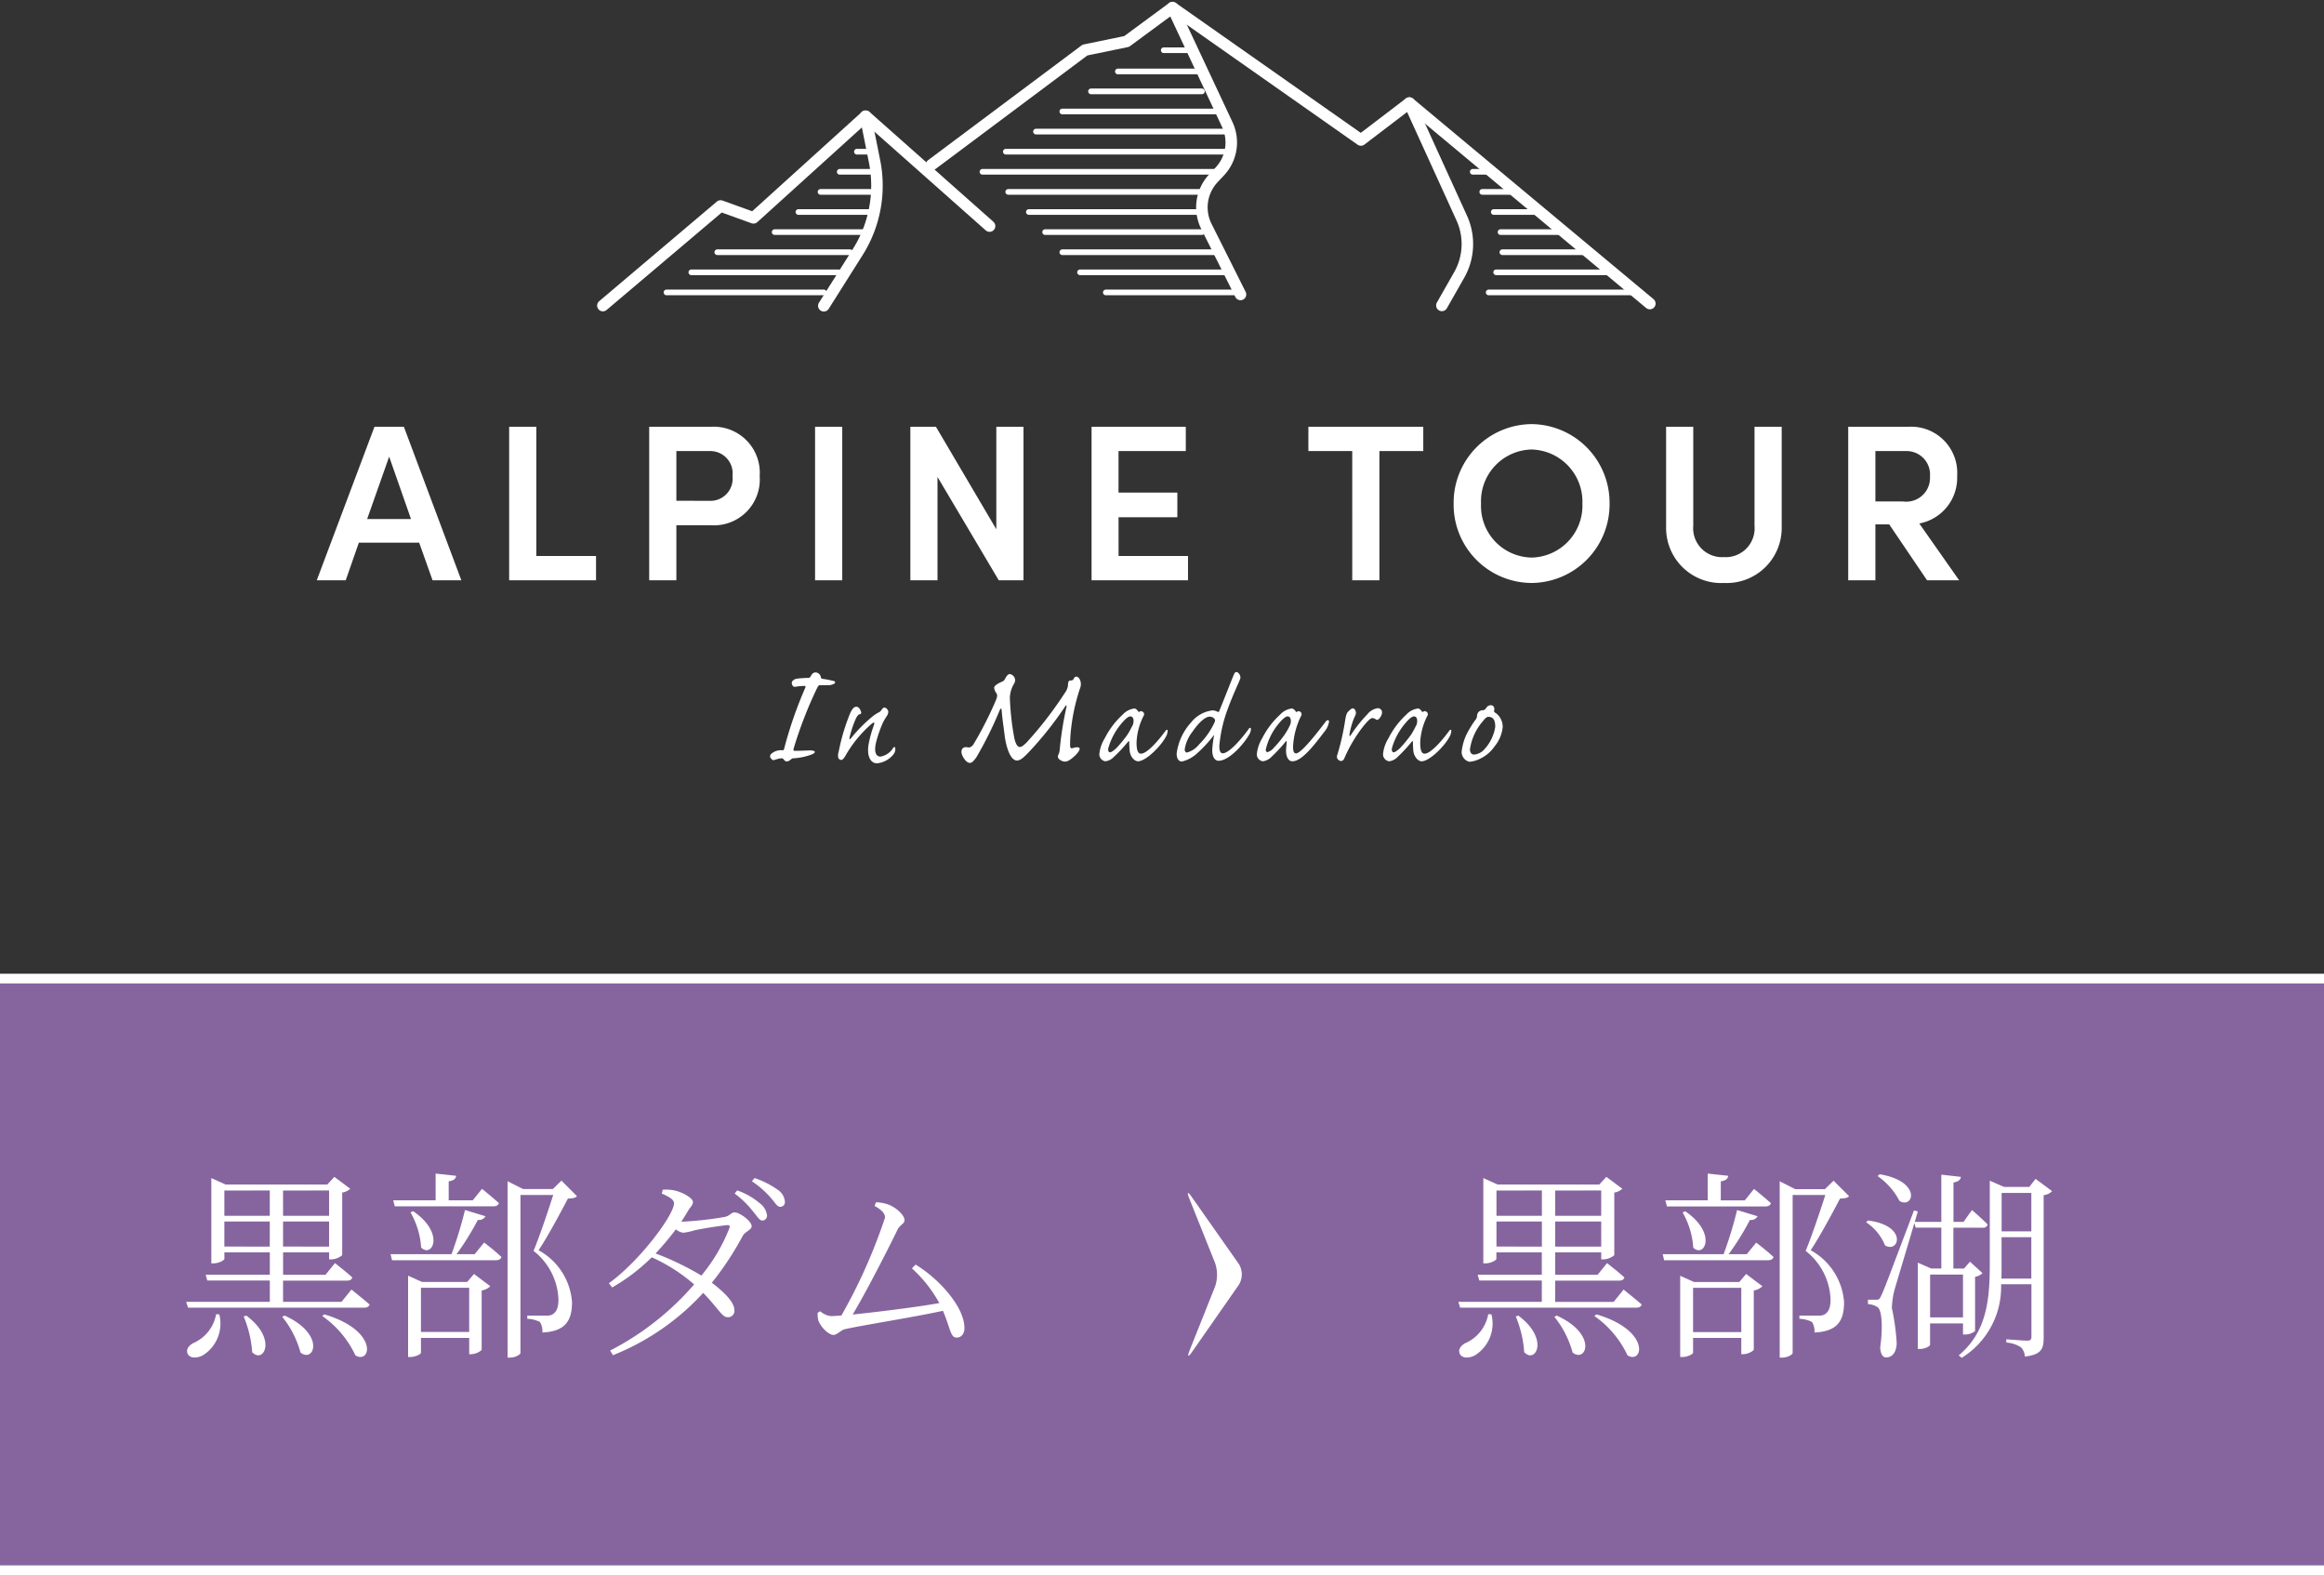 <svg xmlns="http://www.w3.org/2000/svg" width="127.17" height="86.174" viewBox="0 0 127.17 86.174">
  <rect x="0" y="0" width="127.17" height="86.174" fill="#333333" stroke="none"/>
  <g id="logo_kurobe" transform="translate(-2187 -3659.581)">
    <path id="パス_3553" data-name="パス 3553" d="M32.99,16.61l6.44-5.45,1.8.65,6.14-5.56,6.78,6.01" transform="translate(2187 3659.69)" fill="none" stroke="#fff" stroke-linecap="round" stroke-linejoin="round" stroke-width="0.63"/>
    <path id="パス_3554" data-name="パス 3554" d="M50.97,8.91l8.4-6.28,2.28-.47L64.16.31,74.47,7.55l2.65-2.02L90.28,16.5" transform="translate(2187 3659.69)" fill="none" stroke="#fff" stroke-linecap="round" stroke-linejoin="round" stroke-width="0.63"/>
    <path id="パス_3555" data-name="パス 3555" d="M47.36,6.25l.49,2.44a6.8,6.8,0,0,1-.92,5l-1.85,2.93" transform="translate(2187 3659.69)" fill="none" stroke="#fff" stroke-linecap="round" stroke-linejoin="round" stroke-width="0.63"/>
    <path id="パス_3556" data-name="パス 3556" d="M64.16.31l3,6.4a2.32,2.32,0,0,1-.42,2.57l-.31.33A2.33,2.33,0,0,0,66,12.25L67.88,16" transform="translate(2187 3659.69)" fill="none" stroke="#fff" stroke-linecap="round" stroke-linejoin="round" stroke-width="0.63"/>
    <path id="パス_3579" data-name="パス 3579" d="M77.12,5.53,80,11.85A3.43,3.43,0,0,1,79.81,15l-.91,1.6" transform="translate(2187 3659.69)" fill="none" stroke="#fff" stroke-linecap="round" stroke-linejoin="round" stroke-width="0.63"/>
    <path id="パス_3557" data-name="パス 3557" d="M0,0H.86" transform="translate(2233.89 3667.88)" fill="none" stroke="#fff" stroke-linecap="round" stroke-width="0.31"/>
    <path id="パス_3558" data-name="パス 3558" d="M0,0H1.99" transform="translate(2232.95 3668.98)" fill="none" stroke="#fff" stroke-linecap="round" stroke-width="0.31"/>
    <path id="パス_3559" data-name="パス 3559" d="M0,0H3.07" transform="translate(2231.9 3670.08)" fill="none" stroke="#fff" stroke-linecap="round" stroke-width="0.31"/>
    <path id="パス_3560" data-name="パス 3560" d="M0,0H4.07" transform="translate(2230.69 3671.18)" fill="none" stroke="#fff" stroke-linecap="round" stroke-width="0.31"/>
    <path id="パス_3561" data-name="パス 3561" d="M0,0H5.08" transform="translate(2229.39 3672.28)" fill="none" stroke="#fff" stroke-linecap="round" stroke-width="0.31"/>
    <path id="パス_3562" data-name="パス 3562" d="M0,0H7.27" transform="translate(2226.25 3673.38)" fill="none" stroke="#fff" stroke-linecap="round" stroke-width="0.31"/>
    <path id="パス_3563" data-name="パス 3563" d="M0,0H8.06" transform="translate(2224.83 3674.48)" fill="none" stroke="#fff" stroke-linecap="round" stroke-width="0.31"/>
    <path id="パス_3564" data-name="パス 3564" d="M0,0H8.61" transform="translate(2223.47 3675.58)" fill="none" stroke="#fff" stroke-linecap="round" stroke-width="0.31"/>
    <path id="パス_3565" data-name="パス 3565" d="M0,0H4.6" transform="translate(2248.17 3663.49)" fill="none" stroke="#fff" stroke-linecap="round" stroke-width="0.31"/>
    <path id="パス_3566" data-name="パス 3566" d="M0,0H6.07" transform="translate(2246.7 3664.58)" fill="none" stroke="#fff" stroke-linecap="round" stroke-width="0.31"/>
    <path id="パス_3567" data-name="パス 3567" d="M0,0H8.66" transform="translate(2245.13 3665.68)" fill="none" stroke="#fff" stroke-linecap="round" stroke-width="0.31"/>
    <path id="パス_3568" data-name="パス 3568" d="M0,0H10.57" transform="translate(2243.69 3666.78)" fill="none" stroke="#fff" stroke-linecap="round" stroke-width="0.31"/>
    <path id="パス_3569" data-name="パス 3569" d="M0,0H12.22" transform="translate(2242.04 3667.88)" fill="none" stroke="#fff" stroke-linecap="round" stroke-width="0.31"/>
    <path id="パス_3570" data-name="パス 3570" d="M0,0H12.94" transform="translate(2240.76 3668.98)" fill="none" stroke="#fff" stroke-linecap="round" stroke-width="0.31"/>
    <path id="パス_3571" data-name="パス 3571" d="M0,0H10.6" transform="translate(2242.17 3670.08)" fill="none" stroke="#fff" stroke-linecap="round" stroke-width="0.31"/>
    <path id="パス_3572" data-name="パス 3572" d="M0,0H9.47" transform="translate(2243.3 3671.18)" fill="none" stroke="#fff" stroke-linecap="round" stroke-width="0.31"/>
    <path id="パス_3573" data-name="パス 3573" d="M0,0H8.58" transform="translate(2244.19 3672.28)" fill="none" stroke="#fff" stroke-linecap="round" stroke-width="0.31"/>
    <path id="パス_3574" data-name="パス 3574" d="M0,0H8.57" transform="translate(2245.13 3673.38)" fill="none" stroke="#fff" stroke-linecap="round" stroke-width="0.31"/>
    <path id="パス_3575" data-name="パス 3575" d="M0,0H8.18" transform="translate(2246.1 3674.48)" fill="none" stroke="#fff" stroke-linecap="round" stroke-width="0.31"/>
    <path id="パス_3576" data-name="パス 3576" d="M0,0H7.37" transform="translate(2247.51 3675.58)" fill="none" stroke="#fff" stroke-linecap="round" stroke-width="0.31"/>
    <path id="パス_3577" data-name="パス 3577" d="M0,0H1.56" transform="translate(2250.68 3662.33)" fill="none" stroke="#fff" stroke-linecap="round" stroke-width="0.31"/>
    <path id="パス_3580" data-name="パス 3580" d="M0,0H1.15" transform="translate(2267.59 3668.98)" fill="none" stroke="#fff" stroke-linecap="round" stroke-width="0.31"/>
    <path id="パス_3581" data-name="パス 3581" d="M0,0H1.84" transform="translate(2268.11 3670.08)" fill="none" stroke="#fff" stroke-linecap="round" stroke-width="0.31"/>
    <path id="パス_3582" data-name="パス 3582" d="M0,0H2.53" transform="translate(2268.74 3671.18)" fill="none" stroke="#fff" stroke-linecap="round" stroke-width="0.31"/>
    <path id="パス_3583" data-name="パス 3583" d="M0,0H3.48" transform="translate(2269.11 3672.28)" fill="none" stroke="#fff" stroke-linecap="round" stroke-width="0.31"/>
    <path id="パス_3584" data-name="パス 3584" d="M0,0H4.56" transform="translate(2269.21 3673.38)" fill="none" stroke="#fff" stroke-linecap="round" stroke-width="0.31"/>
    <path id="パス_3585" data-name="パス 3585" d="M0,0H6.27" transform="translate(2268.87 3674.48)" fill="none" stroke="#fff" stroke-linecap="round" stroke-width="0.31"/>
    <path id="パス_3586" data-name="パス 3586" d="M0,0H8.19" transform="translate(2268.46 3675.58)" fill="none" stroke="#fff" stroke-linecap="round" stroke-width="0.31"/>
    <path id="パス_3578" data-name="パス 3578" d="M7.875,0,4.73-8.4H3.121L-.037,0H1.548l.719-2.06h3.3L6.3,0ZM3.925-6.765,5.12-3.352h-2.4ZM11.978-8.4H10.491V0h4.754V-1.329H11.978Zm6.176,0V0h1.487V-3.011h1.914A2.507,2.507,0,0,0,24.2-5.7,2.519,2.519,0,0,0,21.555-8.4Zm1.487,4.047V-7.07h1.877A1.221,1.221,0,0,1,22.713-5.7a1.213,1.213,0,0,1-1.231,1.353ZM28.718,0V-8.4H27.231V0Zm8.431-2.792L33.845-8.4h-1.4V0H33.93V-5.656L37.283,0h1.353V-8.4H37.149Zm6.688-.658h3.218V-4.8H43.836V-7.07h3.681V-8.4H42.361V0h5.278V-1.329h-3.8ZM54.225-8.4V-7.07h2.4V0h1.487V-7.07h2.4V-8.4ZM66.44.146a4.3,4.3,0,0,0,4.266-4.34A4.305,4.305,0,0,0,66.44-8.545a4.3,4.3,0,0,0-4.267,4.352A4.287,4.287,0,0,0,66.44.146Zm-.012-1.39a2.822,2.822,0,0,1-2.755-2.95,2.832,2.832,0,0,1,2.755-2.962,2.854,2.854,0,0,1,2.792,2.962A2.843,2.843,0,0,1,66.428-1.243ZM76.968.146a3.011,3.011,0,0,0,3.157-3.072V-8.4H78.638v5.412a1.579,1.579,0,0,1-1.67,1.719,1.582,1.582,0,0,1-1.682-1.719V-8.4H73.8v5.473A3.014,3.014,0,0,0,76.968.146ZM89.836,0,87.654-3.108a2.543,2.543,0,0,0,2.072-2.6A2.525,2.525,0,0,0,87.056-8.4H83.765V0h1.487V-3.06h.756L88.08,0ZM86.947-7.07a1.281,1.281,0,0,1,1.292,1.39,1.3,1.3,0,0,1-1.487,1.365h-1.5V-7.07Z" transform="translate(2204.37 3691.33)" fill="#fff"/>
    <path id="パス_3587" data-name="パス 3587" d="M2.94-4.77c-.17,0-.23.12-.3.25a.177.177,0,0,1-.15.05c-.12,0-.42.02-.56.04a.387.387,0,0,0-.21.08.2.2,0,0,0-.06.28c.04.08.09.1.2.08a2.605,2.605,0,0,1,.42-.04c.1-.01.12.02.08.11A22.582,22.582,0,0,0,1.21-.6c-.02.08-.04.09-.09.09a.8.8,0,0,0-.61.19A.175.175,0,0,0,.5-.05C.57.03.61.04.68.02a1.663,1.663,0,0,1,.37-.09A.142.142,0,0,1,1.19,0a.223.223,0,0,0,.15.1.2.2,0,0,0,.1-.02c.11-.04.18-.15.25-.15A3.348,3.348,0,0,0,2.74-.29c.17-.08.19-.15.08-.19A.86.86,0,0,0,2.53-.5c-.11,0-.41.02-.74.02-.08,0-.08-.04-.06-.13a22.506,22.506,0,0,1,1.28-3.3c.06-.12.09-.16.16-.16h.47c.09,0,.36-.05.36-.16,0-.03-.03-.06-.08-.07a5.492,5.492,0,0,0-.61-.12.09.09,0,0,1-.09-.09A.319.319,0,0,0,2.94-4.77Z" transform="translate(2228.7 3701.14)" fill="#fff"/>
    <path id="パス_3588" data-name="パス 3588" d="M1.448-2.912c-.1,0-.192.04-.336.328A11.2,11.2,0,0,0,.472-.448.6.6,0,0,0,.456-.1.217.217,0,0,0,.608,0C.7,0,.792-.144.848-.24a6.727,6.727,0,0,1,1.384-1.7c.1-.088.152-.12.176-.1s.016.064-.032.2a6.679,6.679,0,0,0-.24.848c-.168.768.08,1.176.432,1.176a1.324,1.324,0,0,0,.9-.488.451.451,0,0,0,.1-.344C3.56-.72,3.5-.728,3.456-.664a1.009,1.009,0,0,1-.7.48c-.216,0-.376-.208-.232-.8A6.835,6.835,0,0,1,2.9-2.056a4.049,4.049,0,0,1,.24-.4c.056-.128.072-.224-.008-.312a.205.205,0,0,0-.16-.1c-.056,0-.1.056-.152.12a.326.326,0,0,1-.152.144A1.912,1.912,0,0,0,2.3-2.36,8.08,8.08,0,0,0,1.144-1.184c-.056.072-.1.048-.08-.032a6,6,0,0,1,.36-1.072c.072-.128.128-.2.208-.216.04-.008.072-.024.072-.08C1.7-2.688,1.592-2.912,1.448-2.912Z" transform="translate(2232.42 3701.16)" fill="#fff"/>
    <path id="パス_3589" data-name="パス 3589" d="M3.63-.69c-.1,0-.23-.13-.31-.56a14.8,14.8,0,0,1-.23-2.13,1.6,1.6,0,0,1,.24-.79.341.341,0,0,0-.25-.51c-.12,0-.22.2-.26.27a.28.28,0,0,1-.17.15c-.24.11-.41.21-.42.33a.61.61,0,0,0,.11.28c.07.09.07.18,0,.37A20.177,20.177,0,0,1,1.09-.82C1-.71.9-.64.79-.67.59-.71.44-.64.44-.41c0,.16.23.59.46.59.11,0,.2-.09.36-.31A20.92,20.92,0,0,0,2.53-2.69c.05-.12.09-.14.11-.03.03.44.1.88.17,1.44.06.46.27,1.33.67,1.33.22,0,.43-.24.65-.46A19.19,19.19,0,0,0,6.11-2.9c.06-.09.1-.08.08.01A18.914,18.914,0,0,0,5.82-.57a.725.725,0,0,1-.07.29.193.193,0,0,0,.02.24.529.529,0,0,0,.32.15A.467.467,0,0,0,6.33.04c.28-.17.58-.49.58-.63,0-.09-.13-.11-.35-.05-.1.04-.16.03-.17-.09s0-.31.01-.52A10.675,10.675,0,0,1,6.93-3.9c.12-.29-.02-.64-.21-.64a.16.16,0,0,0-.13.1.159.159,0,0,1-.18.11c-.11,0-.14.1-.14.29a.975.975,0,0,1-.19.42A20.525,20.525,0,0,1,4-.93C3.84-.78,3.74-.69,3.63-.69Z" transform="translate(2239.17 3701.14)" fill="#fff"/>
    <path id="パス_3590" data-name="パス 3590" d="M2.192-2.816a1.041,1.041,0,0,0-.64.336A4.5,4.5,0,0,0,.576-1.192a2,2,0,0,0-.3.872A.387.387,0,0,0,.608.072a.775.775,0,0,0,.464-.24A7.936,7.936,0,0,0,1.848-1c.048-.048.064-.04.064.016,0,.088.008.312.024.48.032.328.264.576.456.576.416,0,1.256-.808,1.552-1.392a.757.757,0,0,0,.072-.28c0-.064-.072-.072-.12.008C3.512-1.064,2.888-.344,2.552-.344c-.192,0-.24-.264-.24-.624A3.549,3.549,0,0,1,2.7-2.416a.155.155,0,0,0-.072-.232.121.121,0,0,0-.152.008c-.032.024-.064.016-.072-.016C2.36-2.72,2.28-2.816,2.192-2.816Zm-.216.432c.1,0,.152.08.168.176a.607.607,0,0,1-.04.3c-.032.056-.2.4-.3.536a6.89,6.89,0,0,1-.6.728c-.152.136-.272.224-.336.224-.1,0-.136-.12-.088-.272a3.624,3.624,0,0,1,.688-1.28C1.688-2.24,1.856-2.384,1.976-2.384Zm4.483-.328a1.758,1.758,0,0,0-1.16.656,3.125,3.125,0,0,0-.792,1.7c0,.352.16.44.288.44A1.836,1.836,0,0,0,5.555-.3a7,7,0,0,0,.944-1c.04-.056.072-.072.048,0a5.457,5.457,0,0,0-.088.688c-.024.328.08.656.344.656.576,0,1.408-.936,1.7-1.48A.6.6,0,0,0,8.571-1.7c0-.08-.064-.08-.12,0-.224.32-1.024,1.336-1.424,1.336-.128,0-.208-.16-.176-.5A7.636,7.636,0,0,1,7.3-2.784c.272-.744.576-1.384.656-1.584a.3.3,0,0,0-.016-.32c-.064-.1-.12-.12-.16-.12-.056,0-.1.024-.144.144-.1.224-.448,1.128-.8,1.992-.024.056-.04.056-.1.032A.554.554,0,0,0,6.459-2.712Zm-.152.344a.325.325,0,0,1,.264.112c.04.04.048.1.016.184A4.132,4.132,0,0,1,5.731-.848a1.26,1.26,0,0,1-.656.44c-.072,0-.128-.056-.128-.168a2.069,2.069,0,0,1,.424-.968C5.675-1.992,6.051-2.368,6.307-2.368ZM8.894-.32A.382.382,0,0,0,9.23.072a.817.817,0,0,0,.464-.24A8.9,8.9,0,0,0,10.47-1c.04-.056.056-.04.056.008.008.072-.032.3-.032.456-.008.36.128.608.344.608.512,0,1.168-.848,1.752-1.616a1.139,1.139,0,0,0,.256-.552c0-.1-.1-.12-.192.008C11.91-1.1,11.27-.36,11.038-.36c-.168,0-.176-.264-.144-.6a4.286,4.286,0,0,1,.424-1.456.155.155,0,0,0-.072-.232.11.11,0,0,0-.144.008c-.04.024-.072.016-.08-.016-.04-.064-.128-.16-.216-.16a1.041,1.041,0,0,0-.64.336A4.5,4.5,0,0,0,9.19-1.192,2.056,2.056,0,0,0,8.894-.32Zm.488-.24a3.373,3.373,0,0,1,.7-1.416c.216-.264.384-.408.5-.408.1,0,.152.08.168.176a.527.527,0,0,1-.04.3,3.483,3.483,0,0,1-.3.528,6.134,6.134,0,0,1-.6.728.684.684,0,0,1-.336.224C9.414-.432,9.382-.488,9.382-.56ZM15.5-2.832a.89.89,0,0,0-.56.336,7.514,7.514,0,0,0-.888,1.112c-.072.1-.1.1-.088-.016a4.232,4.232,0,0,1,.28-.96.462.462,0,0,0,.072-.208c.008-.1-.064-.256-.176-.256-.08,0-.208.136-.272.208s-.1.192-.144.472a13.474,13.474,0,0,1-.408,1.808c-.048.12-.056.208,0,.28A.233.233,0,0,0,13.5.056c.072,0,.136-.04.184-.152A7.96,7.96,0,0,1,14.765-1.9c.184-.216.344-.392.456-.392a.344.344,0,0,1,.184.072c.048.04.12.032.184-.04a.627.627,0,0,0,.152-.288A.23.23,0,0,0,15.5-2.832Zm2.213.016a1.041,1.041,0,0,0-.64.336A4.5,4.5,0,0,0,16.1-1.192a2,2,0,0,0-.3.872.387.387,0,0,0,.336.392.775.775,0,0,0,.464-.24A7.936,7.936,0,0,0,17.37-1c.048-.048.064-.04.064.016,0,.088.008.312.024.48.032.328.264.576.456.576.416,0,1.256-.808,1.552-1.392a.757.757,0,0,0,.072-.28c0-.064-.072-.072-.12.008-.384.528-1.008,1.248-1.344,1.248-.192,0-.24-.264-.24-.624a3.549,3.549,0,0,1,.392-1.448.155.155,0,0,0-.072-.232A.121.121,0,0,0,18-2.64c-.032.024-.064.016-.072-.016C17.882-2.72,17.8-2.816,17.714-2.816Zm-.216.432c.1,0,.152.08.168.176a.607.607,0,0,1-.04.3c-.032.056-.2.4-.3.536a6.89,6.89,0,0,1-.6.728c-.152.136-.272.224-.336.224-.1,0-.136-.12-.088-.272a3.624,3.624,0,0,1,.688-1.28C17.21-2.24,17.378-2.384,17.5-2.384Zm4.851.584a.935.935,0,0,0-.368-.76c-.072-.04-.12-.072-.1-.136.04-.168-.032-.3-.184-.3a.292.292,0,0,0-.24.136c-.056.08-.1.136-.184.136a.349.349,0,0,0-.216.072.334.334,0,0,0-.112.216.344.344,0,0,1-.088.24,6.108,6.108,0,0,0-.5.824A2.967,2.967,0,0,0,20.1-.44.56.56,0,0,0,20.525.1,1.654,1.654,0,0,0,21.173-.1a1.945,1.945,0,0,0,.728-.64A1.972,1.972,0,0,0,22.349-1.8Zm-.792-.56c.32,0,.384.248.384.552a2.344,2.344,0,0,1-.624,1.256.825.825,0,0,1-.544.256c-.128,0-.216-.112-.216-.288a3,3,0,0,1,.7-1.528C21.405-2.3,21.485-2.36,21.557-2.36Z" transform="translate(2246.88 3701.16)" fill="#fff"/>
    <path id="パス_3591" data-name="パス 3591" d="M0,0H127.17V32.37H0Z" transform="translate(2187 3713.12)" fill="#86659f"/>
    <path id="パス_3592" data-name="パス 3592" d="M0,0H127.17" transform="translate(2187 3713.12)" fill="none" stroke="#fff" stroke-width="0.53"/>
    <path id="パス_3594" data-name="パス 3594" d="M0,0H127.17" transform="translate(2187 3745.49)" fill="none" stroke="#fff" stroke-width="0.53"/>
    <path id="パス_3593" data-name="パス 3593" d="M65.88,73.78c-.14.35-.07.38.14.07l2.56-3.67a1.09,1.09,0,0,0,0-1.13L66,65.38c-.21-.31-.28-.28-.14.07L67.28,69a2,2,0,0,1,0,1.27Z" transform="translate(2186.213 3659.69)" fill="#fff"/>
    <path id="パス_3595" data-name="パス 3595" d="M-20.174-1.518A2.128,2.128,0,0,1-21.428.066c-.242.132-.4.341-.308.572.121.275.528.264.847.088A2.048,2.048,0,0,0-20-1.507Zm1.507.121A6.143,6.143,0,0,1-18.2.561c.616.66,1.4-.715-.319-2Zm2.112.022a5.343,5.343,0,0,1,1,1.958c.748.583,1.386-1-.869-2.024Zm2.189-.044A5.434,5.434,0,0,1-12.551.737c.858.506,1.287-1.364-1.7-2.244Zm-5.357-3.8V-6.589h2.486v1.375Zm2.486-3.069V-6.9h-2.486V-8.283Zm3.245,0V-6.9h-2.519V-8.283Zm-2.519,3.069V-6.589h2.519v1.375Zm3.2,3.025h-3.2V-3.355H-13c.143,0,.253-.055.275-.176-.363-.33-.946-.781-.946-.781l-.517.638h-2.321V-4.9h2.519v.385h.11a.982.982,0,0,0,.605-.231V-8.173a.785.785,0,0,0,.44-.209l-.869-.649-.385.418h-5.566l-.781-.352V-4.3h.121c.3,0,.594-.176.594-.242V-4.9h2.486v1.221h-3.509l.088.319h3.421v1.166h-4.576l.1.319h9.647c.154,0,.253-.055.286-.176-.385-.33-.99-.814-.99-.814Zm2.915-5.225H-5c.154,0,.264-.055.3-.176-.363-.33-.924-.781-.924-.781l-.506.627H-7.447V-8.789c.275-.033.385-.143.407-.3l-1.122-.121v1.463h-2.321Zm.858.33a4.424,4.424,0,0,1,.583,1.925c.605.594,1.331-.781-.44-1.991Zm.572,6.545v-2.42h2.64v2.42Zm2.53-2.739H-8.91l-.759-.341V.825h.11c.3,0,.594-.165.594-.231V-.22h2.64V.671h.1A.936.936,0,0,0-5.643.44V-2.816a.859.859,0,0,0,.473-.231l-.891-.671ZM-6.028-4.8h-.99A14.664,14.664,0,0,0-5.852-6.677a.4.4,0,0,0,.418-.2l-1.122-.341A21.8,21.8,0,0,1-7.293-4.8h-3.333l.077.33h5.687c.154,0,.264-.055.3-.176-.363-.352-.946-.792-.946-.792Zm4.752-4.026-.473.462H-3.377l-.847-.429V.858h.11c.363,0,.594-.187.594-.253V-8.041h1.793c-.3.935-.77,2.332-1.078,3.058A3.541,3.541,0,0,1-1.441-2.332c0,.462-.11.7-.341.836a.652.652,0,0,1-.3.055H-3.146v.176a1.584,1.584,0,0,1,.693.176.975.975,0,0,1,.132.572C-1.122-.572-.693-1.1-.7-2.189A3.524,3.524,0,0,0-2.53-5.016c.484-.715,1.221-2.09,1.606-2.827.264-.011.407-.033.495-.132ZM7.909-6.215A9.512,9.512,0,0,1,6.38-3.63,15.181,15.181,0,0,0,3.872-4.84,15.68,15.68,0,0,0,4.983-6.16a.819.819,0,0,0,.407.187A3.394,3.394,0,0,0,6-6.105c.385-.088,1.408-.253,1.793-.286C7.909-6.391,7.964-6.358,7.909-6.215ZM5.28-6.578c.11-.165.22-.341.319-.506.154-.286.319-.385.319-.572,0-.209-.55-.528-.99-.627a2.323,2.323,0,0,0-.66-.044l-.055.209c.385.165.671.33.671.528,0,.638-1.87,3.157-3.564,4.378l.176.231a10.276,10.276,0,0,0,2.167-1.65A9.323,9.323,0,0,1,5.984-3.146,15.361,15.361,0,0,1,1.386.473L1.54.726a13.425,13.425,0,0,0,4.939-3.41c.836.858,1.034,1.342,1.342,1.331a.345.345,0,0,0,.363-.4c0-.418-.561-.979-1.232-1.485a16.793,16.793,0,0,0,1.672-2.53c.132-.275.506-.352.506-.561,0-.286-.66-.759-.935-.759-.187,0-.253.2-.561.253a18.5,18.5,0,0,1-2.244.253ZM8.2-8.118a5.183,5.183,0,0,1,.99.957c.231.275.363.517.517.517a.257.257,0,0,0,.264-.275.958.958,0,0,0-.4-.671,3.826,3.826,0,0,0-1.232-.7Zm.946-.671a5.128,5.128,0,0,1,1.012.88c.242.264.352.517.539.517a.258.258,0,0,0,.253-.286.875.875,0,0,0-.429-.671,4.705,4.705,0,0,0-1.232-.616ZM17.9-4.026a7.334,7.334,0,0,1,1.5,1.9c-1.21.22-3.366.484-4.741.627.781-1.309,1.958-3.619,2.464-4.664.121-.231.374-.308.374-.5,0-.275-.484-.726-.935-.869a2.195,2.195,0,0,0-.627-.11l-.077.2c.363.2.572.4.572.638a29.868,29.868,0,0,1-2.387,5.357c-.264.022-.462.033-.561.033a1,1,0,0,1-.594-.264l-.143.077a1.37,1.37,0,0,0,.033.418c.1.319.539.8.836.8.187,0,.407-.275.638-.319.99-.22,3.729-.649,5.346-1,.418.968.4,1.463.748,1.463.264,0,.429-.209.429-.517,0-1.177-1.419-2.717-2.673-3.476Z" transform="translate(2219 3733)" fill="#fff"/>
    <path id="パス_3596" data-name="パス 3596" d="M-14.564-1.518A2.128,2.128,0,0,1-15.818.066c-.242.132-.4.341-.308.572.121.275.528.264.847.088a2.048,2.048,0,0,0,.891-2.233Zm1.507.121A6.143,6.143,0,0,1-12.595.561c.616.66,1.4-.715-.319-2Zm2.112.022a5.343,5.343,0,0,1,1,1.958c.748.583,1.386-1-.869-2.024Zm2.189-.044A5.434,5.434,0,0,1-6.941.737c.858.506,1.287-1.364-1.7-2.244Zm-5.357-3.8V-6.589h2.486v1.375Zm2.486-3.069V-6.9h-2.486V-8.283Zm3.245,0V-6.9H-10.9V-8.283ZM-10.9-5.214V-6.589h2.519v1.375Zm3.2,3.025h-3.2V-3.355h3.509c.143,0,.253-.055.275-.176-.363-.33-.946-.781-.946-.781l-.517.638H-10.9V-4.9h2.519v.385h.11a.982.982,0,0,0,.605-.231V-8.173a.785.785,0,0,0,.44-.209L-8.1-9.031l-.385.418h-5.566l-.781-.352V-4.3h.121c.3,0,.594-.176.594-.242V-4.9h2.486v1.221h-3.509l.088.319h3.421v1.166H-16.2l.1.319h9.647c.154,0,.253-.055.286-.176-.385-.33-.99-.814-.99-.814Zm2.915-5.225H.605c.154,0,.264-.055.3-.176-.363-.33-.924-.781-.924-.781l-.506.627H-1.837V-8.789c.275-.033.385-.143.407-.3l-1.122-.121v1.463H-4.873Zm.858.33a4.424,4.424,0,0,1,.583,1.925c.605.594,1.331-.781-.44-1.991Zm.572,6.545v-2.42h2.64v2.42Zm2.53-2.739H-3.3l-.759-.341V.825h.11c.3,0,.594-.165.594-.231V-.22h2.64V.671h.1A.936.936,0,0,0-.033.44V-2.816A.859.859,0,0,0,.44-3.047l-.891-.671ZM-.418-4.8h-.99A14.664,14.664,0,0,0-.242-6.677a.4.4,0,0,0,.418-.2L-.946-7.216A21.8,21.8,0,0,1-1.683-4.8H-5.016l.077.33H.748c.154,0,.264-.055.3-.176C.682-4.994.1-5.434.1-5.434ZM4.334-8.822l-.473.462H2.233l-.847-.429V.858H1.5c.363,0,.594-.187.594-.253V-8.041H3.883c-.3.935-.77,2.332-1.078,3.058A3.541,3.541,0,0,1,4.169-2.332c0,.462-.11.7-.341.836a.652.652,0,0,1-.3.055H2.464v.176a1.584,1.584,0,0,1,.693.176.975.975,0,0,1,.132.572c1.2-.055,1.628-.583,1.617-1.672A3.524,3.524,0,0,0,3.08-5.016c.484-.715,1.221-2.09,1.606-2.827.264-.011.407-.033.495-.132Zm2.409-.253a3.808,3.808,0,0,1,1.2,1.364c.77.451,1.232-1.078-1.089-1.463Zm-.627,2.53A2.735,2.735,0,0,1,7.15-5.28c.77.451,1.254-1.089-.935-1.364Zm5.3,2.86v2.343h-1.8V-3.685Zm0,2.673v.605h.132a.874.874,0,0,0,.528-.187v-2.97a.745.745,0,0,0,.407-.2L11.8-4.389l-.33.374H10.89V-6.248h1.6a.25.25,0,0,0,.275-.176c-.319-.33-.858-.792-.858-.792l-.462.649h-.55V-8.723c.275-.044.385-.154.407-.308L10.23-9.152v2.585H8.778l.165-.572-.209-.055C7.117-2.915,7.117-2.915,6.941-2.53c-.1.22-.143.22-.264.22H6.215v.242a1.035,1.035,0,0,1,.528.165c.231.154.3,1.067.143,2.189.011.352.132.561.319.561.363,0,.561-.3.583-.759a12.034,12.034,0,0,0-.264-1.936,4.433,4.433,0,0,1,.132-.957c.121-.429.693-2.321,1.1-3.7l.066.253H10.23v2.233H9.669l-.726-.319V.385h.11c.286,0,.561-.154.561-.231V-1.012Zm2.1-2.453c.011-.242.011-.484.011-.737V-5.731h1.628v2.266Zm1.639-4.686v2.1H13.53v-2.1Zm.231-.77-.341.44H13.662l-.781-.341v4.631c0,2.046-.231,3.7-1.7,4.928l.165.132A4.559,4.559,0,0,0,13.5-3.157h1.661V-.3c0,.165-.055.231-.231.231-.209,0-1.144-.077-1.144-.077V.033a1.716,1.716,0,0,1,.792.253A.752.752,0,0,1,14.8.8C15.719.7,15.829.352,15.829-.22V-8.03a.755.755,0,0,0,.462-.22Z" transform="translate(2283 3733)" fill="#fff"/>
  </g>
</svg>
